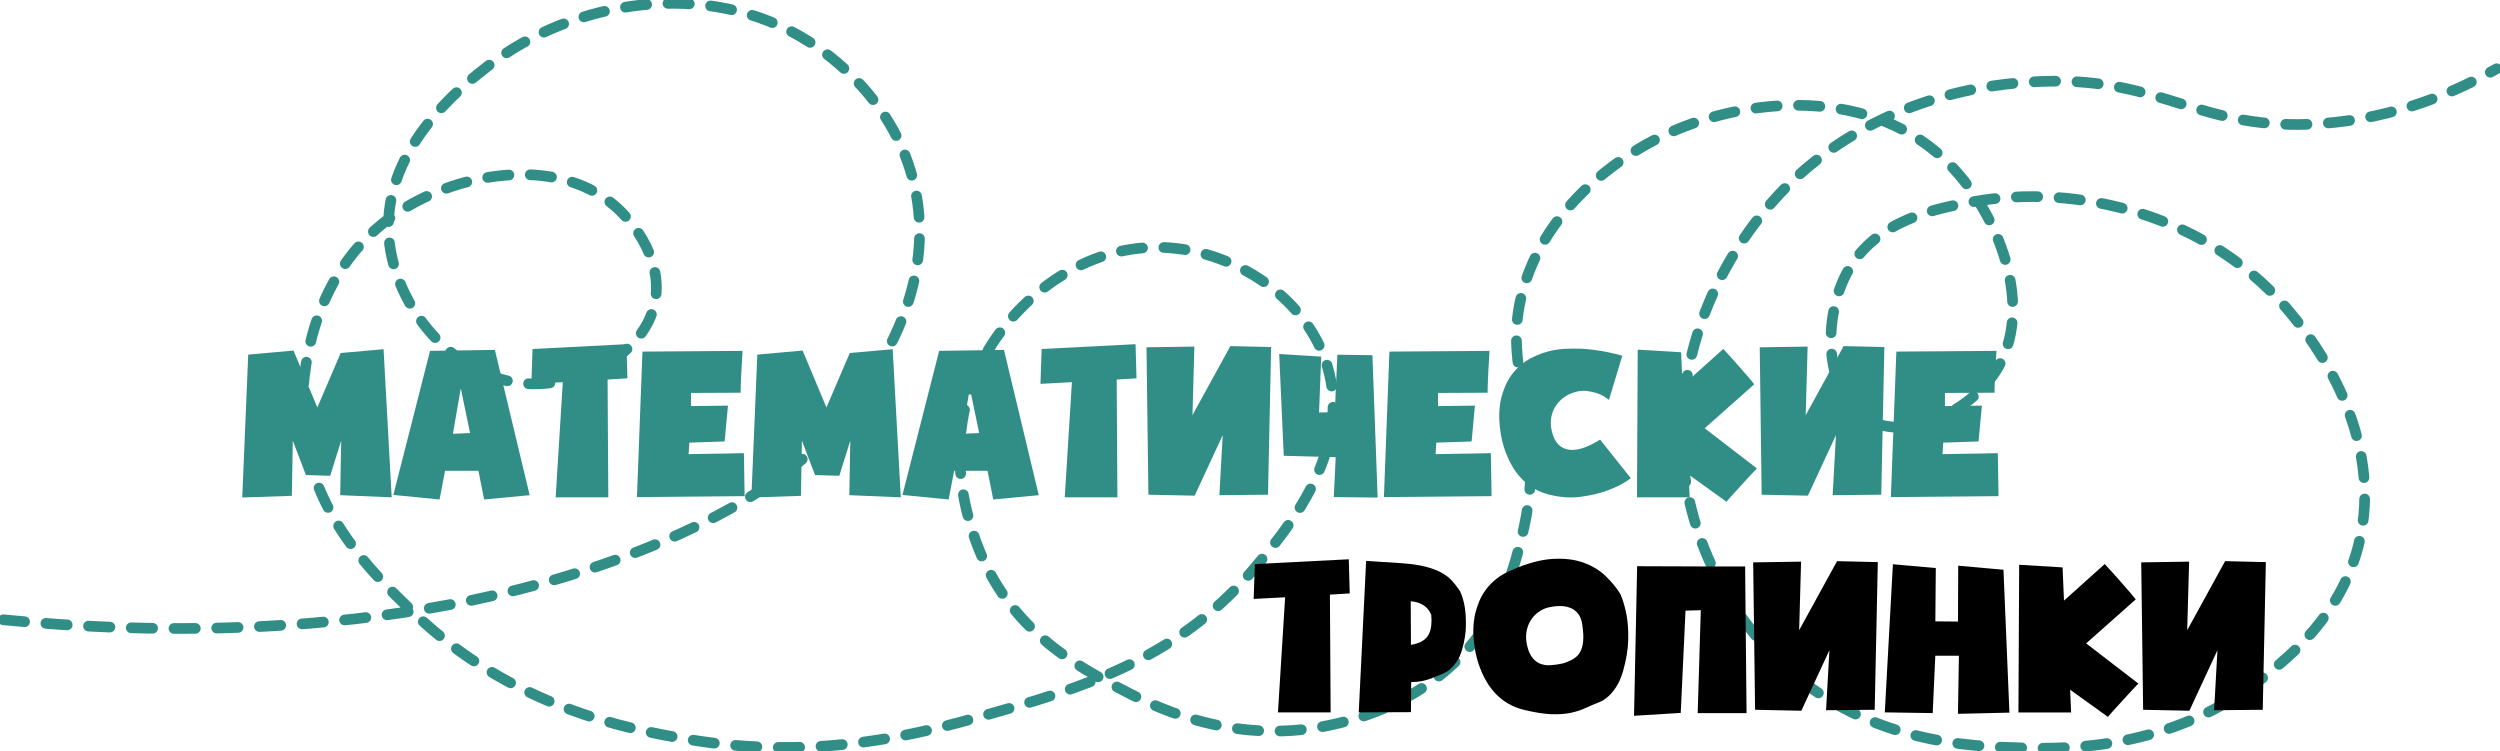 <?xml version="1.0" encoding="UTF-8"?> <svg xmlns="http://www.w3.org/2000/svg" width="702" height="211" viewBox="0 0 702 211" fill="none"><g clip-path="url(#clip0_1198_60)"><path d="M0.93 174.034C37.154 177.556 116.353 181.647 185.827 152.155C214.699 139.892 232.816 125.691 244.566 106.459C249.967 97.625 262.479 77.153 256.762 52.078C251.343 28.298 232.947 15.337 226.905 11.535C198.386 -6.449 160.925 0.204 137.351 18.3C130.231 23.77 105.83 42.499 109.427 68.823C112.021 87.85 128.762 107.325 149.203 107.791C163.174 108.108 180.957 99.573 183.903 84.915C186.125 73.845 178.93 63.157 172.349 57.566C155.887 43.589 127.684 48.248 110.078 60.781C83.725 79.539 84.85 113.289 85.008 116.476C86.337 143.275 104.092 160.429 115.86 171.788C143.626 198.606 176.467 204.728 192.576 207.505C229.489 213.878 258.398 206.023 276.998 200.749C301.594 193.77 329.843 185.859 351.669 160.234C361.076 149.182 380.086 126.866 372.649 102.61C367.091 84.459 348.797 71.963 330.596 69.792C306.056 66.866 285.95 83.238 276.673 99.722C262.451 124.974 273.308 151.111 276.348 157.643C285.922 178.218 303.202 187.368 313.902 193.043C322.658 197.683 345.209 209.629 373.282 203.666C379.751 202.287 399.579 197.777 413.857 180.212C422.464 169.626 425.262 158.957 427.205 151.223C435.627 117.687 420.614 105.35 427.846 80.75C435.469 54.827 460.018 41.744 464.118 39.564C487.05 27.348 523.433 23.416 545.974 44.717C561.219 59.123 571.918 86.76 560.261 104.465C552.844 115.721 535.675 124.042 524.511 117.874C512.269 111.099 511.395 89.155 519.073 75.765C527.225 61.545 544.162 58.461 554.126 56.644C582.255 51.519 620.618 59.551 644.191 89.127C648.653 94.727 670.414 122.02 662.169 153.478C657.019 173.13 642.778 184.452 635.574 190.173C609.751 210.692 579.996 210.328 568.321 210.021C553.913 209.639 521.973 209.061 497.535 183.576C480.366 165.666 470.783 141.029 472.474 116.15C475.049 78.234 498.632 55.032 504.674 49.525C532.003 24.608 565.151 23.117 574.223 22.838C607.585 21.831 617.885 36.964 651.265 34.746C673.249 33.283 690.529 25.27 701.061 19.297" stroke="#318E87" stroke-width="3" stroke-linecap="round" stroke-linejoin="round" stroke-dasharray="6 6"></path><path d="M95.661 99.126L107.708 98.055L109.986 139.651L95.531 139.045L95.8 123.745L92.724 133.603L85.901 133.398L82.22 123.735L81.95 139.232L68.025 139.697L69.699 99.573L82.415 98.437L89.108 114.408L95.67 99.108L95.661 99.126Z" fill="#318E87"></path><path d="M110.451 138.98L120.759 98.52L138.96 98.25L148.73 139.045L135.948 140.256L134.34 132.205H124.97L123.427 140.256L110.441 138.98H110.451ZM131.998 121.601L129.386 109.059L127.173 121.806L131.989 121.601H131.998Z" fill="#318E87"></path><path d="M176.17 106.237L170.611 106.572L170.815 139.652H156.026L158.034 107.318L149.203 107.784L149.538 97.99L175.909 96.648L176.179 106.246L176.17 106.237Z" fill="#318E87"></path><path d="M209.103 139.318L178.855 139.588L180.399 98.728L208.508 98.523C208.378 100.713 208.267 102.679 208.174 104.431C208.127 105.195 208.099 105.922 208.071 106.612C208.053 107.301 208.025 107.935 208.006 108.494C207.988 109.053 207.969 109.649 207.969 110.274L194.044 110.339V114.029L204.418 113.898L203.479 123.962L193.57 124.297L193.366 127.521C196.22 127.475 198.785 127.428 201.063 127.391C202.048 127.391 202.996 127.382 203.907 127.354C204.818 127.335 205.645 127.307 206.38 127.289C207.114 127.27 207.951 127.251 208.889 127.251L209.094 139.328L209.103 139.318Z" fill="#318E87"></path><path d="M238.618 99.126L250.665 98.055L252.943 139.651L238.488 139.045L238.758 123.745L235.681 133.603L228.858 133.398L225.177 123.735L224.907 139.232L210.982 139.697L212.656 99.573L225.372 98.437L232.065 114.408L238.627 99.108L238.618 99.126Z" fill="#318E87"></path><path d="M253.406 138.98L263.715 98.52L281.915 98.25L291.685 139.045L278.903 140.256L277.295 132.205H267.925L266.382 140.256L253.396 138.98H253.406ZM274.953 121.601L272.341 109.059L270.128 121.806L274.944 121.601H274.953Z" fill="#318E87"></path><path d="M319.127 106.237L313.568 106.572L313.772 139.652H298.983L300.991 107.318L292.16 107.784L292.495 97.99L318.866 96.648L319.136 106.246L319.127 106.237Z" fill="#318E87"></path><path d="M343.36 122.143L335.459 139.186L322.473 138.916L321.934 97.525L335.384 97.32L334.845 116.571L345.489 97.18L356.931 97.45L356.058 138.916L342.402 139.046L343.341 122.143H343.36Z" fill="#318E87"></path><path d="M359.218 99.398L370.995 100.135L370.391 115.836L374.806 115.705L375.541 99.603L385.375 99.734L386.844 139.718L374.528 139.588L375.067 128.387L360.473 127.987L359.199 99.408L359.218 99.398Z" fill="#318E87"></path><path d="M418.849 139.318L388.602 139.588L390.145 98.728L418.254 98.523C418.124 100.713 418.013 102.679 417.92 104.431C417.873 105.195 417.845 105.922 417.818 106.612C417.799 107.301 417.771 107.935 417.752 108.494C417.734 109.053 417.715 109.649 417.715 110.274L403.791 110.339V114.029L414.164 113.898L413.226 123.962L403.316 124.297L403.112 127.521C405.966 127.475 408.531 127.428 410.809 127.391C411.794 127.391 412.742 127.382 413.653 127.354C414.564 127.335 415.391 127.307 416.126 127.289C416.86 127.27 417.697 127.251 418.635 127.251L418.84 139.328L418.849 139.318Z" fill="#318E87"></path><path d="M457.938 134.283C457.938 134.283 457.333 134.73 456.134 135.494C454.926 136.258 453.29 137.013 451.217 137.777C449.144 138.541 446.718 139.109 443.957 139.491C441.187 139.873 438.24 139.678 435.126 138.923C433.518 138.522 432.077 137.954 430.813 137.208C429.54 136.472 428.424 135.606 427.467 134.627C426.509 133.64 425.682 132.605 424.994 131.506C424.306 130.406 423.73 129.307 423.284 128.189C422.168 125.635 421.452 122.84 421.146 119.802C420.83 116.988 420.969 114.305 421.545 111.751C421.815 110.68 422.178 109.571 422.652 108.434C423.126 107.297 423.758 106.188 424.557 105.117C425.357 104.045 426.351 103.039 427.532 102.098C428.712 101.157 430.135 100.355 431.78 99.684C434.234 98.659 436.855 98.072 439.644 97.942C442.433 97.811 445.007 97.895 447.378 98.212C450.148 98.566 452.862 99.125 455.539 99.889L451.793 112.301C450.947 111.584 449.962 111.006 448.846 110.559C447.908 110.205 446.801 109.944 445.537 109.785C444.264 109.627 442.916 109.822 441.484 110.354C440.685 110.624 439.904 111.034 439.142 111.593C438.38 112.152 437.701 112.832 437.097 113.643C436.493 114.444 436.046 115.376 435.758 116.429C435.47 117.482 435.387 118.628 435.526 119.886C436.065 123.464 437.534 125.552 439.941 126.157C442.349 126.763 445.472 125.859 449.311 123.436L457.947 134.301L457.938 134.283Z" fill="#318E87"></path><path d="M459.88 98.182L472.057 98.918L472.457 108.245L483.9 97.977C485.554 99.766 487.023 101.396 488.315 102.878C488.854 103.502 489.384 104.117 489.923 104.723C490.462 105.329 490.927 105.86 491.327 106.335C491.726 106.801 492.154 107.332 492.6 107.91L478.675 120.256L493.334 131.531C491.68 133.274 490.23 134.839 488.984 136.228C488.445 136.805 487.924 137.383 487.413 137.942C486.902 138.501 486.446 139.004 486.037 139.452C485.638 139.899 485.322 140.253 485.099 140.523C484.876 140.793 484.783 140.924 484.829 140.924L474.186 133.274L474.455 139.647H459.666L459.871 98.182H459.88Z" fill="#318E87"></path><path d="M515.559 122.143L507.658 139.186L494.672 138.916L494.133 97.525L507.583 97.32L507.044 116.571L517.688 97.18L529.131 97.45L528.257 138.916L514.602 139.046L515.54 122.143H515.559Z" fill="#318E87"></path><path d="M561.201 139.318L530.953 139.588L532.496 98.728L560.606 98.523C560.476 100.713 560.364 102.679 560.271 104.431C560.225 105.195 560.197 105.922 560.169 106.612C560.15 107.301 560.123 107.935 560.104 108.494C560.085 109.053 560.067 109.649 560.067 110.274L546.142 110.339V114.029L556.516 113.898L555.577 123.962L545.668 124.297L545.463 127.521C548.317 127.475 550.883 127.428 553.16 127.391C554.146 127.391 555.094 127.382 556.005 127.354C556.916 127.335 557.743 127.307 558.477 127.289C559.212 127.27 560.048 127.251 560.987 127.251L561.192 139.328L561.201 139.318Z" fill="#318E87"></path><path d="M378.998 166.635L373.439 166.971L373.643 200.05H358.854L360.862 167.716L352.031 168.182L352.366 158.389L378.737 157.047L379.007 166.645L378.998 166.635Z" fill="black"></path><path d="M403.389 189.881C402.738 190.169 402.069 190.44 401.381 190.682C400.684 190.924 399.931 191.129 399.104 191.288C398.276 191.446 397.328 191.521 396.259 191.521L396.194 199.972L381.535 200.037L383.608 157.5L393.852 158.171C396.352 158.348 398.481 158.665 400.247 159.112C402.013 159.559 403.501 160.118 404.728 160.789C405.955 161.46 406.968 162.243 407.776 163.137C408.576 164.032 409.32 164.992 409.989 166.026C410.612 167.368 411.058 168.887 411.327 170.592C411.55 172.027 411.653 173.732 411.625 175.726C411.606 177.72 411.253 179.919 410.584 182.333C410.184 183.721 409.682 184.849 409.078 185.725C408.474 186.601 407.907 187.281 407.367 187.775C406.828 188.268 406.187 188.688 405.425 189.051C404.709 189.321 404.03 189.601 403.38 189.89L403.389 189.881ZM397.737 180.721C399.522 180.18 400.712 179.23 401.316 177.869C401.92 176.509 402.106 174.729 401.883 172.539C401.26 171.244 400.424 170.312 399.373 169.753C398.323 169.194 397.245 168.896 396.129 168.849L396.194 181.056C396.464 181.01 396.715 180.963 396.966 180.926C397.207 180.879 397.468 180.814 397.737 180.721Z" fill="black"></path><path d="M448.937 197.231C447.645 197.725 446.409 198.247 445.219 198.806C444.038 199.365 442.672 199.812 441.138 200.148C439.595 200.483 437.782 200.614 435.682 200.549C433.581 200.483 430.978 200.064 427.855 199.309C426.247 198.909 424.806 198.34 423.542 197.595C422.268 196.859 421.153 195.992 420.195 195.014C419.238 194.026 418.41 192.992 417.723 191.892C417.035 190.792 416.458 189.693 416.012 188.575C414.897 186.022 414.181 183.226 413.874 180.188C413.558 177.374 413.698 174.691 414.274 172.138C414.544 171.066 414.906 169.957 415.38 168.82C415.854 167.683 416.486 166.575 417.286 165.503C418.085 164.431 419.08 163.425 420.26 162.484C421.441 161.543 422.863 160.741 424.508 160.071C428.794 158.188 432.586 157.154 435.886 156.949C439.186 156.744 442.077 157.079 444.55 157.955C447.022 158.831 449.123 160.089 450.843 161.748C452.562 163.406 453.957 165.102 455.026 166.845C455.788 168.634 456.364 170.647 456.764 172.883C457.117 174.803 457.266 177.085 457.201 179.722C457.136 182.36 456.652 185.267 455.76 188.444C455.221 190.28 454.579 191.762 453.817 192.908C453.055 194.044 452.321 194.93 451.605 195.554C450.889 196.178 450.276 196.616 449.764 196.859C449.253 197.101 448.974 197.231 448.928 197.231H448.937ZM434.213 170.73C433.413 171.001 432.642 171.401 431.908 171.942C431.173 172.482 430.532 173.135 430.002 173.917C429.463 174.7 429.063 175.604 428.794 176.638C428.524 177.663 428.459 178.809 428.589 180.058C428.859 181.847 429.314 183.235 429.965 184.214C430.616 185.202 431.396 185.891 432.307 186.292C433.218 186.692 434.241 186.86 435.356 186.795C436.472 186.73 437.634 186.562 438.833 186.292C439.995 185.938 440.989 185.509 441.807 185.015C442.635 184.521 443.267 183.878 443.713 183.068C444.159 182.266 444.438 181.26 444.55 180.049C444.661 178.837 444.587 177.318 444.317 175.483C444.141 174.141 443.741 173.079 443.109 172.296C442.486 171.513 441.705 170.954 440.766 170.619C439.827 170.283 438.796 170.134 437.652 170.181C436.518 170.227 435.366 170.404 434.204 170.721L434.213 170.73Z" fill="black"></path><path d="M477.576 171.339L473.291 171.469L471.952 200.188L458.836 200.989L459.71 158.992L477.985 159.057H490.032L490.432 200.253H476.711L477.585 171.339H477.576Z" fill="black"></path><path d="M513.717 182.534L505.816 199.576L492.83 199.306L492.291 157.915L505.742 157.71L505.203 176.961L515.846 157.57L527.289 157.841L526.415 199.306L512.76 199.437L513.699 182.534H513.717Z" fill="black"></path><path d="M549.858 158.848L562.575 159.984L564.248 200.108L549.793 200.444L550.063 184.137H543.435L542.701 200.239L529.25 200.034L531.527 158.438L543.574 159.509L543.444 174.474L549.802 174.539L549.868 158.838L549.858 158.848Z" fill="black"></path><path d="M566.991 158.588L579.168 159.324L579.568 168.651L591.011 158.383C592.665 160.172 594.134 161.803 595.426 163.284C595.965 163.908 596.495 164.523 597.034 165.129C597.574 165.735 598.038 166.266 598.438 166.741C598.838 167.207 599.265 167.738 599.711 168.316L585.787 180.662L600.446 191.937C598.791 193.68 597.341 195.245 596.096 196.634C595.556 197.212 595.036 197.789 594.525 198.348C594.013 198.907 593.558 199.411 593.149 199.858C592.749 200.305 592.433 200.659 592.21 200.929C591.987 201.2 591.894 201.33 591.94 201.33L581.297 193.68L581.567 200.054H566.777L566.982 158.588H566.991Z" fill="black"></path><path d="M622.68 182.534L614.779 199.576L601.793 199.306L601.254 157.915L614.705 157.71L614.165 176.961L624.809 157.57L636.252 157.841L635.378 199.306L621.723 199.437L622.662 182.534H622.68Z" fill="black"></path></g><defs><clipPath id="clip0_1198_60"><rect width="702" height="211" fill="white"></rect></clipPath></defs></svg> 